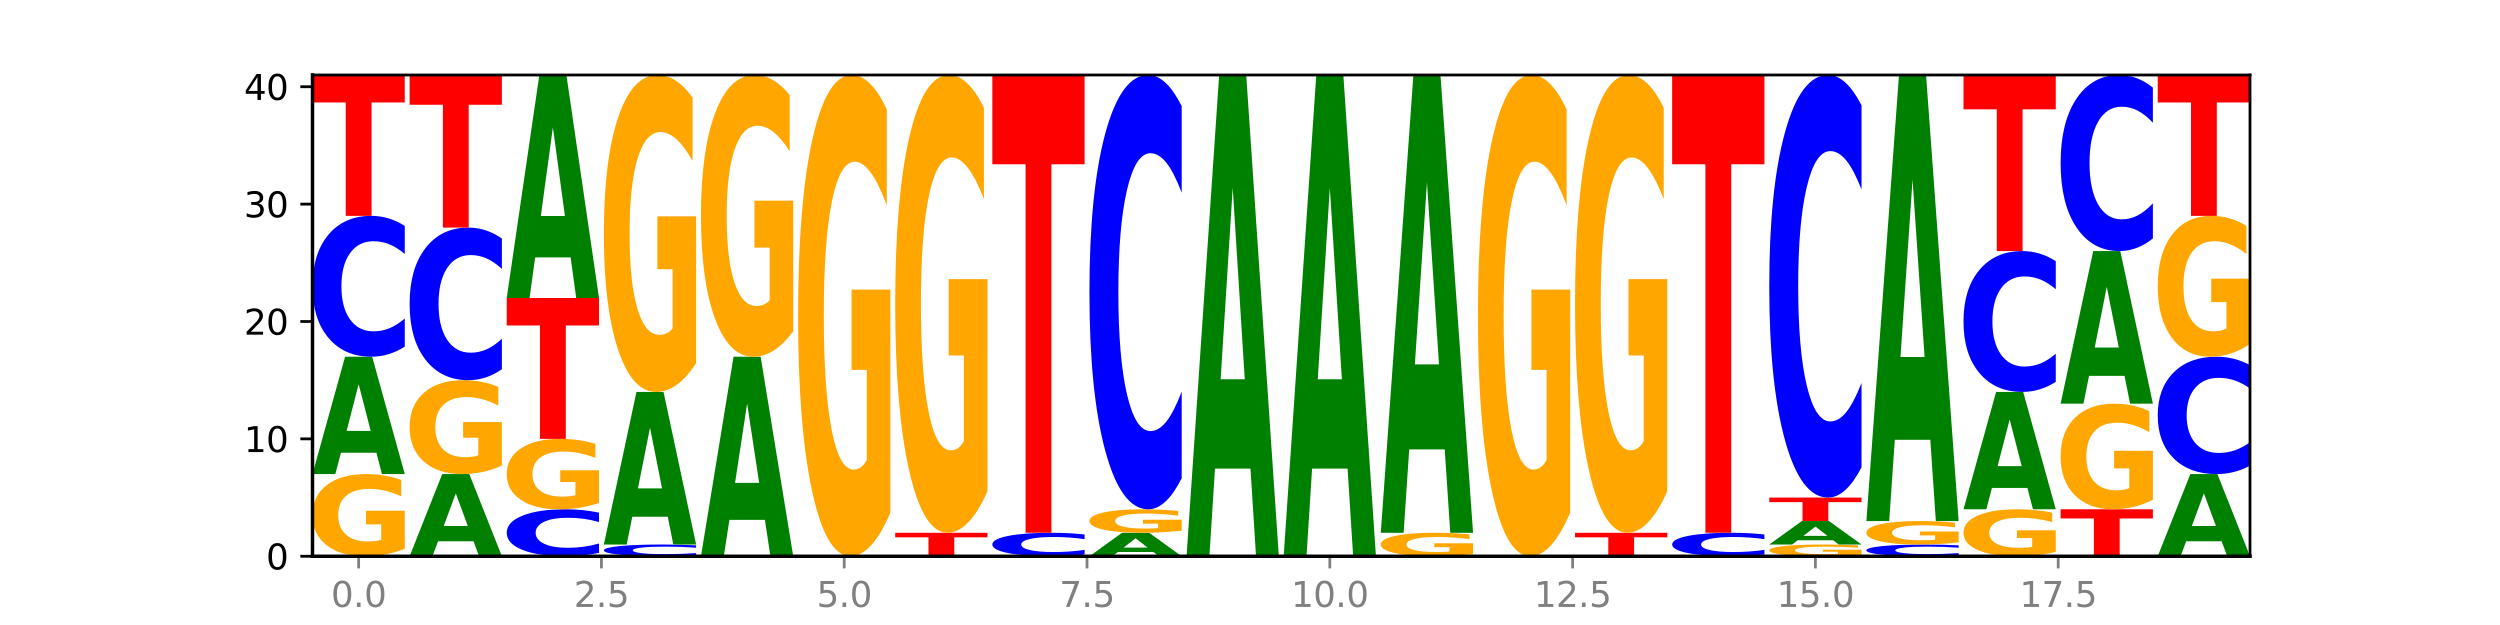 <?xml version="1.0" encoding="utf-8" standalone="no"?>
<!DOCTYPE svg PUBLIC "-//W3C//DTD SVG 1.1//EN"
  "http://www.w3.org/Graphics/SVG/1.1/DTD/svg11.dtd">
<svg xmlns:xlink="http://www.w3.org/1999/xlink" width="720pt" height="180pt" viewBox="0 0 720 180" xmlns="http://www.w3.org/2000/svg" version="1.1">
 <defs>
  <style type="text/css">*{stroke-linejoin: round; stroke-linecap: butt}</style>
 </defs>
 <g id="figure_1">
  <g id="patch_1">
   <path d="M 0 180 
L 720 180 
L 720 0 
L 0 0 
z
" style="fill: #ffffff"/>
  </g>
  <g id="axes_1">
   <g id="patch_2">
    <path d="M 90 160.2 
L 648 160.2 
L 648 21.6 
L 90 21.6 
z
" style="fill: #ffffff"/>
   </g>
   <g id="line2d_1">
    <path d="M 90 160.2 
L 648 160.2 
" clip-path="url(#pf4917b2d42)" style="fill: none; stroke: #000000; stroke-width: 0.5; stroke-linecap: square"/>
   </g>
   <g id="patch_3">
    <path d="M 116.571 158.059 
Q 113.892 159.13 111.009 159.667 
Q 108.127 160.2 105.054 160.2 
Q 98.111 160.2 94.055 157.013 
Q 90 153.826 90 148.376 
Q 90 142.862 94.127 139.699 
Q 98.26 136.537 105.447 136.537 
Q 108.216 136.537 110.753 136.967 
Q 113.296 137.392 115.547 138.233 
L 115.547 142.95 
Q 113.225 141.87 110.926 141.337 
Q 108.627 140.799 106.317 140.799 
Q 102.041 140.799 99.725 142.764 
Q 97.408 144.724 97.408 148.376 
Q 97.408 151.993 99.641 153.968 
Q 101.874 155.938 105.983 155.938 
Q 107.103 155.938 108.062 155.825 
Q 109.02 155.708 109.783 155.463 
L 109.783 151.035 
L 105.406 151.035 
L 105.406 147.09 
L 116.571 147.09 
L 116.571 158.059 
z
" clip-path="url(#pf4917b2d42)" style="fill: #ffa600"/>
   </g>
   <g id="patch_4">
    <path d="M 108.406 130.378 
L 98.187 130.378 
L 96.574 136.537 
L 90 136.537 
L 99.388 102.732 
L 107.184 102.732 
L 116.571 136.537 
L 110.003 136.537 
L 108.406 130.378 
z
M 99.817 124.104 
L 106.76 124.104 
L 103.294 110.658 
L 99.817 124.104 
z
" clip-path="url(#pf4917b2d42)" style="fill: #008000"/>
   </g>
   <g id="patch_5">
    <path d="M 116.571 99.824 
Q 114.349 101.265 111.945 101.994 
Q 109.542 102.732 106.924 102.732 
Q 99.118 102.732 94.559 97.268 
Q 90 91.805 90 82.461 
Q 90 73.085 94.559 67.629 
Q 99.118 62.166 106.924 62.166 
Q 109.542 62.166 111.945 62.903 
Q 114.349 63.632 116.571 65.074 
L 116.571 73.16 
Q 114.329 71.249 112.153 70.361 
Q 109.977 69.473 107.574 69.473 
Q 103.262 69.473 100.792 72.934 
Q 98.328 76.386 98.328 82.461 
Q 98.328 88.511 100.792 91.972 
Q 103.262 95.425 107.574 95.425 
Q 109.977 95.425 112.153 94.536 
Q 114.329 93.64 116.571 91.729 
L 116.571 99.824 
z
" clip-path="url(#pf4917b2d42)" style="fill: #0000ff"/>
   </g>
   <g id="patch_6">
    <path d="M 90 21.6 
L 116.571 21.6 
L 116.571 29.511 
L 107.012 29.511 
L 107.012 62.166 
L 99.578 62.166 
L 99.578 29.511 
L 90 29.511 
L 90 21.6 
z
" clip-path="url(#pf4917b2d42)" style="fill: #ff0000"/>
   </g>
   <g id="patch_7">
    <path d="M 136.376 155.889 
L 126.157 155.889 
L 124.544 160.2 
L 117.97 160.2 
L 127.358 136.537 
L 135.154 136.537 
L 144.541 160.2 
L 137.973 160.2 
L 136.376 155.889 
z
M 127.787 151.497 
L 134.73 151.497 
L 131.264 142.085 
L 127.787 151.497 
z
" clip-path="url(#pf4917b2d42)" style="fill: #008000"/>
   </g>
   <g id="patch_8">
    <path d="M 144.541 134.09 
Q 141.862 135.313 138.979 135.928 
Q 136.097 136.537 133.024 136.537 
Q 126.081 136.537 122.025 132.894 
Q 117.97 129.252 117.97 123.023 
Q 117.97 116.722 122.097 113.107 
Q 126.23 109.493 133.417 109.493 
Q 136.186 109.493 138.723 109.984 
Q 141.266 110.47 143.517 111.431 
L 143.517 116.822 
Q 141.195 115.587 138.896 114.979 
Q 136.597 114.364 134.287 114.364 
Q 130.011 114.364 127.695 116.61 
Q 125.378 118.85 125.378 123.023 
Q 125.378 127.157 127.611 129.414 
Q 129.844 131.665 133.953 131.665 
Q 135.073 131.665 136.032 131.537 
Q 136.99 131.403 137.753 131.123 
L 137.753 126.062 
L 133.376 126.062 
L 133.376 121.554 
L 144.541 121.554 
L 144.541 134.09 
z
" clip-path="url(#pf4917b2d42)" style="fill: #ffa600"/>
   </g>
   <g id="patch_9">
    <path d="M 144.541 106.343 
Q 142.319 107.904 139.915 108.694 
Q 137.512 109.493 134.894 109.493 
Q 127.088 109.493 122.529 103.574 
Q 117.97 97.655 117.97 87.533 
Q 117.97 77.375 122.529 71.465 
Q 127.088 65.546 134.894 65.546 
Q 137.512 65.546 139.915 66.345 
Q 142.319 67.135 144.541 68.696 
L 144.541 77.457 
Q 142.299 75.387 140.123 74.425 
Q 137.947 73.462 135.544 73.462 
Q 131.232 73.462 128.762 77.212 
Q 126.298 80.952 126.298 87.533 
Q 126.298 94.087 128.762 97.837 
Q 131.232 101.577 135.544 101.577 
Q 137.947 101.577 140.123 100.614 
Q 142.299 99.643 144.541 97.573 
L 144.541 106.343 
z
" clip-path="url(#pf4917b2d42)" style="fill: #0000ff"/>
   </g>
   <g id="patch_10">
    <path d="M 117.97 21.6 
L 144.541 21.6 
L 144.541 30.171 
L 134.982 30.171 
L 134.982 65.546 
L 127.548 65.546 
L 127.548 30.171 
L 117.97 30.171 
L 117.97 21.6 
z
" clip-path="url(#pf4917b2d42)" style="fill: #ff0000"/>
   </g>
   <g id="patch_11">
    <path d="M 172.511 159.231 
Q 170.289 159.711 167.885 159.954 
Q 165.482 160.2 162.864 160.2 
Q 155.058 160.2 150.499 158.379 
Q 145.94 156.558 145.94 153.443 
Q 145.94 150.318 150.499 148.499 
Q 155.058 146.678 162.864 146.678 
Q 165.482 146.678 167.885 146.924 
Q 170.289 147.167 172.511 147.647 
L 172.511 150.343 
Q 170.269 149.706 168.093 149.41 
Q 165.917 149.114 163.514 149.114 
Q 159.202 149.114 156.732 150.267 
Q 154.268 151.418 154.268 153.443 
Q 154.268 155.46 156.732 156.614 
Q 159.202 157.764 163.514 157.764 
Q 165.917 157.764 168.093 157.468 
Q 170.269 157.169 172.511 156.533 
L 172.511 159.231 
z
" clip-path="url(#pf4917b2d42)" style="fill: #0000ff"/>
   </g>
   <g id="patch_12">
    <path d="M 172.511 144.843 
Q 169.832 145.76 166.949 146.221 
Q 164.067 146.678 160.994 146.678 
Q 154.051 146.678 149.995 143.946 
Q 145.94 141.215 145.94 136.543 
Q 145.94 131.817 150.067 129.106 
Q 154.2 126.395 161.387 126.395 
Q 164.156 126.395 166.693 126.764 
Q 169.236 127.128 171.487 127.849 
L 171.487 131.892 
Q 169.165 130.966 166.866 130.51 
Q 164.567 130.049 162.257 130.049 
Q 157.981 130.049 155.664 131.733 
Q 153.348 133.413 153.348 136.543 
Q 153.348 139.643 155.581 141.336 
Q 157.814 143.025 161.923 143.025 
Q 163.043 143.025 164.002 142.928 
Q 164.96 142.828 165.723 142.618 
L 165.723 138.822 
L 161.346 138.822 
L 161.346 135.441 
L 172.511 135.441 
L 172.511 144.843 
z
" clip-path="url(#pf4917b2d42)" style="fill: #ffa600"/>
   </g>
   <g id="patch_13">
    <path d="M 145.94 85.829 
L 172.511 85.829 
L 172.511 93.741 
L 162.952 93.741 
L 162.952 126.395 
L 155.518 126.395 
L 155.518 93.741 
L 145.94 93.741 
L 145.94 85.829 
z
" clip-path="url(#pf4917b2d42)" style="fill: #ff0000"/>
   </g>
   <g id="patch_14">
    <path d="M 164.346 74.129 
L 154.127 74.129 
L 152.513 85.829 
L 145.94 85.829 
L 155.328 21.6 
L 163.124 21.6 
L 172.511 85.829 
L 165.943 85.829 
L 164.346 74.129 
z
M 155.757 62.208 
L 162.7 62.208 
L 159.234 36.659 
L 155.757 62.208 
z
" clip-path="url(#pf4917b2d42)" style="fill: #008000"/>
   </g>
   <g id="patch_15">
    <path d="M 200.481 159.958 
Q 198.259 160.078 195.855 160.139 
Q 193.452 160.2 190.834 160.2 
Q 183.028 160.2 178.469 159.745 
Q 173.91 159.289 173.91 158.511 
Q 173.91 157.729 178.469 157.275 
Q 183.028 156.82 190.834 156.82 
Q 193.452 156.82 195.855 156.881 
Q 198.259 156.942 200.481 157.062 
L 200.481 157.736 
Q 198.238 157.576 196.063 157.502 
Q 193.887 157.428 191.483 157.428 
Q 187.172 157.428 184.702 157.717 
Q 182.238 158.005 182.238 158.511 
Q 182.238 159.015 184.702 159.303 
Q 187.172 159.591 191.483 159.591 
Q 193.887 159.591 196.063 159.517 
Q 198.238 159.442 200.481 159.283 
L 200.481 159.958 
z
" clip-path="url(#pf4917b2d42)" style="fill: #0000ff"/>
   </g>
   <g id="patch_16">
    <path d="M 192.316 148.814 
L 182.097 148.814 
L 180.483 156.82 
L 173.91 156.82 
L 183.298 112.873 
L 191.093 112.873 
L 200.481 156.82 
L 193.913 156.82 
L 192.316 148.814 
z
M 183.727 140.658 
L 190.67 140.658 
L 187.204 123.177 
L 183.727 140.658 
z
" clip-path="url(#pf4917b2d42)" style="fill: #008000"/>
   </g>
   <g id="patch_17">
    <path d="M 200.481 104.615 
Q 197.801 108.744 194.919 110.818 
Q 192.037 112.873 188.964 112.873 
Q 182.021 112.873 177.965 100.58 
Q 173.91 88.287 173.91 67.265 
Q 173.91 45.997 178.037 33.799 
Q 182.169 21.6 189.357 21.6 
Q 192.126 21.6 194.663 23.259 
Q 197.206 24.899 199.457 28.142 
L 199.457 46.337 
Q 197.134 42.17 194.836 40.115 
Q 192.537 38.041 190.227 38.041 
Q 185.951 38.041 183.634 45.62 
Q 181.318 53.181 181.318 67.265 
Q 181.318 81.217 183.551 88.834 
Q 185.784 96.432 189.893 96.432 
Q 191.013 96.432 191.971 95.999 
Q 192.93 95.546 193.692 94.603 
L 193.692 77.522 
L 189.315 77.522 
L 189.315 62.306 
L 200.481 62.306 
L 200.481 104.615 
z
" clip-path="url(#pf4917b2d42)" style="fill: #ffa600"/>
   </g>
   <g id="patch_18">
    <path d="M 220.286 149.731 
L 210.067 149.731 
L 208.453 160.2 
L 201.88 160.2 
L 211.267 102.732 
L 219.063 102.732 
L 228.451 160.2 
L 221.883 160.2 
L 220.286 149.731 
z
M 211.697 139.065 
L 218.64 139.065 
L 215.174 116.206 
L 211.697 139.065 
z
" clip-path="url(#pf4917b2d42)" style="fill: #008000"/>
   </g>
   <g id="patch_19">
    <path d="M 228.451 95.391 
Q 225.771 99.061 222.889 100.905 
Q 220.007 102.732 216.934 102.732 
Q 209.99 102.732 205.935 91.805 
Q 201.88 80.878 201.88 62.191 
Q 201.88 43.287 206.007 32.443 
Q 210.139 21.6 217.327 21.6 
Q 220.096 21.6 222.633 23.075 
Q 225.176 24.533 227.427 27.415 
L 227.427 43.588 
Q 225.104 39.884 222.806 38.058 
Q 220.507 36.214 218.197 36.214 
Q 213.921 36.214 211.604 42.951 
Q 209.288 49.672 209.288 62.191 
Q 209.288 74.593 211.521 81.364 
Q 213.754 88.118 217.863 88.118 
Q 218.983 88.118 219.941 87.732 
Q 220.9 87.33 221.662 86.492 
L 221.662 71.308 
L 217.285 71.308 
L 217.285 57.783 
L 228.451 57.783 
L 228.451 95.391 
z
" clip-path="url(#pf4917b2d42)" style="fill: #ffa600"/>
   </g>
   <g id="patch_20">
    <path d="M 256.421 147.66 
Q 253.741 153.93 250.859 157.079 
Q 247.977 160.2 244.904 160.2 
Q 237.96 160.2 233.905 141.533 
Q 229.85 122.866 229.85 90.943 
Q 229.85 58.648 233.976 40.124 
Q 238.109 21.6 245.297 21.6 
Q 248.066 21.6 250.603 24.119 
Q 253.146 26.61 255.397 31.535 
L 255.397 59.163 
Q 253.074 52.836 250.776 49.715 
Q 248.477 46.566 246.166 46.566 
Q 241.891 46.566 239.574 58.075 
Q 237.258 69.556 237.258 90.943 
Q 237.258 112.129 239.491 123.696 
Q 241.724 135.234 245.833 135.234 
Q 246.953 135.234 247.911 134.576 
Q 248.87 133.889 249.632 132.457 
L 249.632 106.518 
L 245.255 106.518 
L 245.255 83.413 
L 256.421 83.413 
L 256.421 147.66 
z
" clip-path="url(#pf4917b2d42)" style="fill: #ffa600"/>
   </g>
   <g id="patch_21">
    <path d="M 257.82 153.439 
L 284.391 153.439 
L 284.391 154.758 
L 274.831 154.758 
L 274.831 160.2 
L 267.398 160.2 
L 267.398 154.758 
L 257.82 154.758 
L 257.82 153.439 
z
" clip-path="url(#pf4917b2d42)" style="fill: #ff0000"/>
   </g>
   <g id="patch_22">
    <path d="M 284.391 141.511 
Q 281.711 147.475 278.829 150.471 
Q 275.947 153.439 272.874 153.439 
Q 265.93 153.439 261.875 135.683 
Q 257.82 117.926 257.82 87.56 
Q 257.82 56.841 261.946 39.22 
Q 266.079 21.6 273.267 21.6 
Q 276.036 21.6 278.573 23.997 
Q 281.116 26.366 283.367 31.05 
L 283.367 57.331 
Q 281.044 51.312 278.746 48.344 
Q 276.447 45.348 274.136 45.348 
Q 269.861 45.348 267.544 56.296 
Q 265.228 67.217 265.228 87.56 
Q 265.228 107.713 267.461 118.716 
Q 269.694 129.691 273.803 129.691 
Q 274.922 129.691 275.881 129.065 
Q 276.84 128.411 277.602 127.049 
L 277.602 102.376 
L 273.225 102.376 
L 273.225 80.398 
L 284.391 80.398 
L 284.391 141.511 
z
" clip-path="url(#pf4917b2d42)" style="fill: #ffa600"/>
   </g>
   <g id="patch_23">
    <path d="M 312.361 159.715 
Q 310.138 159.956 307.735 160.077 
Q 305.331 160.2 302.714 160.2 
Q 294.908 160.2 290.349 159.289 
Q 285.789 158.379 285.789 156.822 
Q 285.789 155.259 290.349 154.35 
Q 294.908 153.439 302.714 153.439 
Q 305.331 153.439 307.735 153.562 
Q 310.138 153.683 312.361 153.924 
L 312.361 155.271 
Q 310.118 154.953 307.942 154.805 
Q 305.767 154.657 303.363 154.657 
Q 299.052 154.657 296.581 155.234 
Q 294.118 155.809 294.118 156.822 
Q 294.118 157.83 296.581 158.407 
Q 299.052 158.982 303.363 158.982 
Q 305.767 158.982 307.942 158.834 
Q 310.118 158.685 312.361 158.366 
L 312.361 159.715 
z
" clip-path="url(#pf4917b2d42)" style="fill: #0000ff"/>
   </g>
   <g id="patch_24">
    <path d="M 285.789 21.6 
L 312.361 21.6 
L 312.361 47.312 
L 302.801 47.312 
L 302.801 153.439 
L 295.368 153.439 
L 295.368 47.312 
L 285.789 47.312 
L 285.789 21.6 
z
" clip-path="url(#pf4917b2d42)" style="fill: #ff0000"/>
   </g>
   <g id="patch_25">
    <path d="M 332.165 158.968 
L 321.947 158.968 
L 320.333 160.2 
L 313.759 160.2 
L 323.147 153.439 
L 330.943 153.439 
L 340.331 160.2 
L 333.763 160.2 
L 332.165 158.968 
z
M 323.576 157.714 
L 330.519 157.714 
L 327.053 155.024 
L 323.576 157.714 
z
" clip-path="url(#pf4917b2d42)" style="fill: #008000"/>
   </g>
   <g id="patch_26">
    <path d="M 340.331 152.827 
Q 337.651 153.133 334.769 153.287 
Q 331.887 153.439 328.814 153.439 
Q 321.87 153.439 317.815 152.528 
Q 313.759 151.618 313.759 150.061 
Q 313.759 148.485 317.886 147.582 
Q 322.019 146.678 329.207 146.678 
Q 331.976 146.678 334.513 146.801 
Q 337.056 146.922 339.307 147.163 
L 339.307 148.51 
Q 336.984 148.202 334.685 148.05 
Q 332.387 147.896 330.076 147.896 
Q 325.801 147.896 323.484 148.457 
Q 321.167 149.017 321.167 150.061 
Q 321.167 151.094 323.401 151.658 
Q 325.634 152.221 329.743 152.221 
Q 330.862 152.221 331.821 152.189 
Q 332.78 152.156 333.542 152.086 
L 333.542 150.82 
L 329.165 150.82 
L 329.165 149.693 
L 340.331 149.693 
L 340.331 152.827 
z
" clip-path="url(#pf4917b2d42)" style="fill: #ffa600"/>
   </g>
   <g id="patch_27">
    <path d="M 340.331 137.713 
Q 338.108 142.157 335.705 144.404 
Q 333.301 146.678 330.684 146.678 
Q 322.878 146.678 318.319 129.832 
Q 313.759 112.986 313.759 84.178 
Q 313.759 55.266 318.319 38.446 
Q 322.878 21.6 330.684 21.6 
Q 333.301 21.6 335.705 23.874 
Q 338.108 26.122 340.331 30.566 
L 340.331 55.498 
Q 338.088 49.608 335.912 46.869 
Q 333.737 44.13 331.333 44.13 
Q 327.022 44.13 324.551 54.801 
Q 322.088 65.446 322.088 84.178 
Q 322.088 102.832 324.551 113.503 
Q 327.022 124.148 331.333 124.148 
Q 333.737 124.148 335.912 121.409 
Q 338.088 118.645 340.331 112.754 
L 340.331 137.713 
z
" clip-path="url(#pf4917b2d42)" style="fill: #0000ff"/>
   </g>
   <g id="patch_28">
    <path d="M 360.135 134.951 
L 349.916 134.951 
L 348.303 160.2 
L 341.729 160.2 
L 351.117 21.6 
L 358.913 21.6 
L 368.301 160.2 
L 361.733 160.2 
L 360.135 134.951 
z
M 351.546 109.228 
L 358.489 109.228 
L 355.023 54.096 
L 351.546 109.228 
z
" clip-path="url(#pf4917b2d42)" style="fill: #008000"/>
   </g>
   <g id="patch_29">
    <path d="M 388.105 134.951 
L 377.886 134.951 
L 376.273 160.2 
L 369.699 160.2 
L 379.087 21.6 
L 386.883 21.6 
L 396.271 160.2 
L 389.703 160.2 
L 388.105 134.951 
z
M 379.516 109.228 
L 386.459 109.228 
L 382.993 54.096 
L 379.516 109.228 
z
" clip-path="url(#pf4917b2d42)" style="fill: #008000"/>
   </g>
   <g id="patch_30">
    <path d="M 424.241 159.588 
Q 421.561 159.894 418.679 160.048 
Q 415.796 160.2 412.724 160.2 
Q 405.78 160.2 401.725 159.289 
Q 397.669 158.379 397.669 156.822 
Q 397.669 155.246 401.796 154.343 
Q 405.929 153.439 413.117 153.439 
Q 415.886 153.439 418.423 153.562 
Q 420.965 153.683 423.216 153.924 
L 423.216 155.271 
Q 420.894 154.963 418.595 154.81 
Q 416.297 154.657 413.986 154.657 
Q 409.71 154.657 407.394 155.218 
Q 405.077 155.778 405.077 156.822 
Q 405.077 157.855 407.31 158.419 
Q 409.544 158.982 413.653 158.982 
Q 414.772 158.982 415.731 158.95 
Q 416.69 158.917 417.452 158.847 
L 417.452 157.581 
L 413.075 157.581 
L 413.075 156.454 
L 424.241 156.454 
L 424.241 159.588 
z
" clip-path="url(#pf4917b2d42)" style="fill: #ffa600"/>
   </g>
   <g id="patch_31">
    <path d="M 416.075 129.422 
L 405.856 129.422 
L 404.243 153.439 
L 397.669 153.439 
L 407.057 21.6 
L 414.853 21.6 
L 424.241 153.439 
L 417.672 153.439 
L 416.075 129.422 
z
M 407.486 104.953 
L 414.429 104.953 
L 410.963 52.511 
L 407.486 104.953 
z
" clip-path="url(#pf4917b2d42)" style="fill: #008000"/>
   </g>
   <g id="patch_32">
    <path d="M 452.211 147.66 
Q 449.531 153.93 446.649 157.079 
Q 443.766 160.2 440.693 160.2 
Q 433.75 160.2 429.694 141.533 
Q 425.639 122.866 425.639 90.943 
Q 425.639 58.648 429.766 40.124 
Q 433.899 21.6 441.086 21.6 
Q 443.856 21.6 446.392 24.119 
Q 448.935 26.61 451.186 31.535 
L 451.186 59.163 
Q 448.864 52.836 446.565 49.715 
Q 444.266 46.566 441.956 46.566 
Q 437.68 46.566 435.364 58.075 
Q 433.047 69.556 433.047 90.943 
Q 433.047 112.129 435.28 123.696 
Q 437.513 135.234 441.622 135.234 
Q 442.742 135.234 443.701 134.576 
Q 444.66 133.889 445.422 132.457 
L 445.422 106.518 
L 441.045 106.518 
L 441.045 83.413 
L 452.211 83.413 
L 452.211 147.66 
z
" clip-path="url(#pf4917b2d42)" style="fill: #ffa600"/>
   </g>
   <g id="patch_33">
    <path d="M 453.609 153.439 
L 480.18 153.439 
L 480.18 154.758 
L 470.621 154.758 
L 470.621 160.2 
L 463.187 160.2 
L 463.187 154.758 
L 453.609 154.758 
L 453.609 153.439 
z
" clip-path="url(#pf4917b2d42)" style="fill: #ff0000"/>
   </g>
   <g id="patch_34">
    <path d="M 480.18 141.511 
Q 477.501 147.475 474.618 150.471 
Q 471.736 153.439 468.663 153.439 
Q 461.72 153.439 457.664 135.683 
Q 453.609 117.926 453.609 87.56 
Q 453.609 56.841 457.736 39.22 
Q 461.869 21.6 469.056 21.6 
Q 471.826 21.6 474.362 23.997 
Q 476.905 26.366 479.156 31.05 
L 479.156 57.331 
Q 476.834 51.312 474.535 48.344 
Q 472.236 45.348 469.926 45.348 
Q 465.65 45.348 463.334 56.296 
Q 461.017 67.217 461.017 87.56 
Q 461.017 107.713 463.25 118.716 
Q 465.483 129.691 469.592 129.691 
Q 470.712 129.691 471.671 129.065 
Q 472.629 128.411 473.392 127.049 
L 473.392 102.376 
L 469.015 102.376 
L 469.015 80.398 
L 480.18 80.398 
L 480.18 141.511 
z
" clip-path="url(#pf4917b2d42)" style="fill: #ffa600"/>
   </g>
   <g id="patch_35">
    <path d="M 508.15 159.715 
Q 505.928 159.956 503.524 160.077 
Q 501.121 160.2 498.503 160.2 
Q 490.697 160.2 486.138 159.289 
Q 481.579 158.379 481.579 156.822 
Q 481.579 155.259 486.138 154.35 
Q 490.697 153.439 498.503 153.439 
Q 501.121 153.439 503.524 153.562 
Q 505.928 153.683 508.15 153.924 
L 508.15 155.271 
Q 505.908 154.953 503.732 154.805 
Q 501.556 154.657 499.153 154.657 
Q 494.841 154.657 492.371 155.234 
Q 489.907 155.809 489.907 156.822 
Q 489.907 157.83 492.371 158.407 
Q 494.841 158.982 499.153 158.982 
Q 501.556 158.982 503.732 158.834 
Q 505.908 158.685 508.15 158.366 
L 508.15 159.715 
z
" clip-path="url(#pf4917b2d42)" style="fill: #0000ff"/>
   </g>
   <g id="patch_36">
    <path d="M 481.579 21.6 
L 508.15 21.6 
L 508.15 47.312 
L 498.591 47.312 
L 498.591 153.439 
L 491.157 153.439 
L 491.157 47.312 
L 481.579 47.312 
L 481.579 21.6 
z
" clip-path="url(#pf4917b2d42)" style="fill: #ff0000"/>
   </g>
   <g id="patch_37">
    <path d="M 536.12 159.894 
Q 533.441 160.047 530.558 160.124 
Q 527.676 160.2 524.603 160.2 
Q 517.66 160.2 513.604 159.745 
Q 509.549 159.289 509.549 158.511 
Q 509.549 157.723 513.676 157.271 
Q 517.809 156.82 524.996 156.82 
Q 527.765 156.82 530.302 156.881 
Q 532.845 156.942 535.096 157.062 
L 535.096 157.736 
Q 532.774 157.581 530.475 157.505 
Q 528.176 157.428 525.866 157.428 
Q 521.59 157.428 519.273 157.709 
Q 516.957 157.989 516.957 158.511 
Q 516.957 159.028 519.19 159.31 
Q 521.423 159.591 525.532 159.591 
Q 526.652 159.591 527.611 159.575 
Q 528.569 159.558 529.332 159.523 
L 529.332 158.891 
L 524.955 158.891 
L 524.955 158.327 
L 536.12 158.327 
L 536.12 159.894 
z
" clip-path="url(#pf4917b2d42)" style="fill: #ffa600"/>
   </g>
   <g id="patch_38">
    <path d="M 527.955 155.588 
L 517.736 155.588 
L 516.122 156.82 
L 509.549 156.82 
L 518.937 150.059 
L 526.733 150.059 
L 536.12 156.82 
L 529.552 156.82 
L 527.955 155.588 
z
M 519.366 154.333 
L 526.309 154.333 
L 522.843 151.644 
L 519.366 154.333 
z
" clip-path="url(#pf4917b2d42)" style="fill: #008000"/>
   </g>
   <g id="patch_39">
    <path d="M 509.549 143.298 
L 536.12 143.298 
L 536.12 144.616 
L 526.561 144.616 
L 526.561 150.059 
L 519.127 150.059 
L 519.127 144.616 
L 509.549 144.616 
L 509.549 143.298 
z
" clip-path="url(#pf4917b2d42)" style="fill: #ff0000"/>
   </g>
   <g id="patch_40">
    <path d="M 536.12 134.574 
Q 533.898 138.898 531.494 141.085 
Q 529.091 143.298 526.473 143.298 
Q 518.667 143.298 514.108 126.907 
Q 509.549 110.516 509.549 82.486 
Q 509.549 54.356 514.108 37.991 
Q 518.667 21.6 526.473 21.6 
Q 529.091 21.6 531.494 23.812 
Q 533.898 25.999 536.12 30.323 
L 536.12 54.582 
Q 533.878 48.851 531.702 46.186 
Q 529.526 43.521 527.123 43.521 
Q 522.811 43.521 520.341 53.904 
Q 517.877 64.261 517.877 82.486 
Q 517.877 100.637 520.341 111.019 
Q 522.811 121.376 527.123 121.376 
Q 529.526 121.376 531.702 118.712 
Q 533.878 116.022 536.12 110.29 
L 536.12 134.574 
z
" clip-path="url(#pf4917b2d42)" style="fill: #0000ff"/>
   </g>
   <g id="patch_41">
    <path d="M 564.09 159.958 
Q 561.868 160.078 559.464 160.139 
Q 557.061 160.2 554.443 160.2 
Q 546.637 160.2 542.078 159.745 
Q 537.519 159.289 537.519 158.511 
Q 537.519 157.729 542.078 157.275 
Q 546.637 156.82 554.443 156.82 
Q 557.061 156.82 559.464 156.881 
Q 561.868 156.942 564.09 157.062 
L 564.09 157.736 
Q 561.847 157.576 559.672 157.502 
Q 557.496 157.428 555.092 157.428 
Q 550.781 157.428 548.311 157.717 
Q 545.847 158.005 545.847 158.511 
Q 545.847 159.015 548.311 159.303 
Q 550.781 159.591 555.092 159.591 
Q 557.496 159.591 559.672 159.517 
Q 561.847 159.442 564.09 159.283 
L 564.09 159.958 
z
" clip-path="url(#pf4917b2d42)" style="fill: #0000ff"/>
   </g>
   <g id="patch_42">
    <path d="M 564.09 156.208 
Q 561.41 156.514 558.528 156.667 
Q 555.646 156.82 552.573 156.82 
Q 545.63 156.82 541.574 155.909 
Q 537.519 154.998 537.519 153.441 
Q 537.519 151.866 541.646 150.962 
Q 545.778 150.059 552.966 150.059 
Q 555.735 150.059 558.272 150.181 
Q 560.815 150.303 563.066 150.543 
L 563.066 151.891 
Q 560.743 151.582 558.445 151.43 
Q 556.146 151.276 553.836 151.276 
Q 549.56 151.276 547.243 151.838 
Q 544.927 152.398 544.927 153.441 
Q 544.927 154.475 547.16 155.039 
Q 549.393 155.602 553.502 155.602 
Q 554.622 155.602 555.58 155.57 
Q 556.539 155.536 557.301 155.466 
L 557.301 154.201 
L 552.925 154.201 
L 552.925 153.074 
L 564.09 153.074 
L 564.09 156.208 
z
" clip-path="url(#pf4917b2d42)" style="fill: #ffa600"/>
   </g>
   <g id="patch_43">
    <path d="M 555.925 126.657 
L 545.706 126.657 
L 544.092 150.059 
L 537.519 150.059 
L 546.907 21.6 
L 554.702 21.6 
L 564.09 150.059 
L 557.522 150.059 
L 555.925 126.657 
z
M 547.336 102.816 
L 554.279 102.816 
L 550.813 51.719 
L 547.336 102.816 
z
" clip-path="url(#pf4917b2d42)" style="fill: #008000"/>
   </g>
   <g id="patch_44">
    <path d="M 592.06 158.977 
Q 589.38 159.588 586.498 159.896 
Q 583.616 160.2 580.543 160.2 
Q 573.599 160.2 569.544 158.379 
Q 565.489 156.558 565.489 153.443 
Q 565.489 150.292 569.616 148.485 
Q 573.748 146.678 580.936 146.678 
Q 583.705 146.678 586.242 146.924 
Q 588.785 147.167 591.036 147.647 
L 591.036 150.343 
Q 588.713 149.725 586.415 149.421 
Q 584.116 149.114 581.806 149.114 
Q 577.53 149.114 575.213 150.237 
Q 572.897 151.357 572.897 153.443 
Q 572.897 155.51 575.13 156.639 
Q 577.363 157.764 581.472 157.764 
Q 582.592 157.764 583.55 157.7 
Q 584.509 157.633 585.271 157.493 
L 585.271 154.963 
L 580.894 154.963 
L 580.894 152.709 
L 592.06 152.709 
L 592.06 158.977 
z
" clip-path="url(#pf4917b2d42)" style="fill: #ffa600"/>
   </g>
   <g id="patch_45">
    <path d="M 583.895 140.52 
L 573.676 140.52 
L 572.062 146.678 
L 565.489 146.678 
L 574.876 112.873 
L 582.672 112.873 
L 592.06 146.678 
L 585.492 146.678 
L 583.895 140.52 
z
M 575.306 134.246 
L 582.249 134.246 
L 578.783 120.799 
L 575.306 134.246 
z
" clip-path="url(#pf4917b2d42)" style="fill: #008000"/>
   </g>
   <g id="patch_46">
    <path d="M 592.06 109.965 
Q 589.837 111.407 587.434 112.136 
Q 585.031 112.873 582.413 112.873 
Q 574.607 112.873 570.048 107.41 
Q 565.489 101.946 565.489 92.603 
Q 565.489 83.226 570.048 77.771 
Q 574.607 72.307 582.413 72.307 
Q 585.031 72.307 587.434 73.045 
Q 589.837 73.774 592.06 75.215 
L 592.06 83.301 
Q 589.817 81.391 587.642 80.503 
Q 585.466 79.614 583.062 79.614 
Q 578.751 79.614 576.281 83.075 
Q 573.817 86.528 573.817 92.603 
Q 573.817 98.653 576.281 102.114 
Q 578.751 105.566 583.062 105.566 
Q 585.466 105.566 587.642 104.678 
Q 589.817 103.781 592.06 101.871 
L 592.06 109.965 
z
" clip-path="url(#pf4917b2d42)" style="fill: #0000ff"/>
   </g>
   <g id="patch_47">
    <path d="M 565.489 21.6 
L 592.06 21.6 
L 592.06 31.489 
L 582.501 31.489 
L 582.501 72.307 
L 575.067 72.307 
L 575.067 31.489 
L 565.489 31.489 
L 565.489 21.6 
z
" clip-path="url(#pf4917b2d42)" style="fill: #ff0000"/>
   </g>
   <g id="patch_48">
    <path d="M 593.459 146.678 
L 620.03 146.678 
L 620.03 149.315 
L 610.471 149.315 
L 610.471 160.2 
L 603.037 160.2 
L 603.037 149.315 
L 593.459 149.315 
L 593.459 146.678 
z
" clip-path="url(#pf4917b2d42)" style="fill: #ff0000"/>
   </g>
   <g id="patch_49">
    <path d="M 620.03 143.925 
Q 617.35 145.302 614.468 145.993 
Q 611.586 146.678 608.513 146.678 
Q 601.569 146.678 597.514 142.58 
Q 593.459 138.483 593.459 131.475 
Q 593.459 124.386 597.585 120.32 
Q 601.718 116.254 608.906 116.254 
Q 611.675 116.254 614.212 116.807 
Q 616.755 117.353 619.006 118.434 
L 619.006 124.499 
Q 616.683 123.11 614.385 122.425 
Q 612.086 121.734 609.775 121.734 
Q 605.5 121.734 603.183 124.26 
Q 600.867 126.781 600.867 131.475 
Q 600.867 136.126 603.1 138.665 
Q 605.333 141.198 609.442 141.198 
Q 610.562 141.198 611.52 141.053 
Q 612.479 140.902 613.241 140.588 
L 613.241 134.894 
L 608.864 134.894 
L 608.864 129.822 
L 620.03 129.822 
L 620.03 143.925 
z
" clip-path="url(#pf4917b2d42)" style="fill: #ffa600"/>
   </g>
   <g id="patch_50">
    <path d="M 611.865 108.248 
L 601.646 108.248 
L 600.032 116.254 
L 593.459 116.254 
L 602.846 72.307 
L 610.642 72.307 
L 620.03 116.254 
L 613.462 116.254 
L 611.865 108.248 
z
M 603.276 100.092 
L 610.219 100.092 
L 606.753 82.611 
L 603.276 100.092 
z
" clip-path="url(#pf4917b2d42)" style="fill: #008000"/>
   </g>
   <g id="patch_51">
    <path d="M 620.03 68.673 
Q 617.807 70.474 615.404 71.386 
Q 613.001 72.307 610.383 72.307 
Q 602.577 72.307 598.018 65.478 
Q 593.459 58.648 593.459 46.969 
Q 593.459 35.248 598.018 28.429 
Q 602.577 21.6 610.383 21.6 
Q 613.001 21.6 615.404 22.522 
Q 617.807 23.433 620.03 25.235 
L 620.03 35.343 
Q 617.787 32.954 615.612 31.844 
Q 613.436 30.734 611.032 30.734 
Q 606.721 30.734 604.251 35.06 
Q 601.787 39.375 601.787 46.969 
Q 601.787 54.532 604.251 58.858 
Q 606.721 63.174 611.032 63.174 
Q 613.436 63.174 615.612 62.063 
Q 617.787 60.942 620.03 58.554 
L 620.03 68.673 
z
" clip-path="url(#pf4917b2d42)" style="fill: #0000ff"/>
   </g>
   <g id="patch_52">
    <path d="M 639.835 155.889 
L 629.616 155.889 
L 628.002 160.2 
L 621.429 160.2 
L 630.816 136.537 
L 638.612 136.537 
L 648 160.2 
L 641.432 160.2 
L 639.835 155.889 
z
M 631.245 151.497 
L 638.189 151.497 
L 634.722 142.085 
L 631.245 151.497 
z
" clip-path="url(#pf4917b2d42)" style="fill: #008000"/>
   </g>
   <g id="patch_53">
    <path d="M 648 134.113 
Q 645.777 135.315 643.374 135.922 
Q 640.971 136.537 638.353 136.537 
Q 630.547 136.537 625.988 131.984 
Q 621.429 127.431 621.429 119.645 
Q 621.429 111.831 625.988 107.285 
Q 630.547 102.732 638.353 102.732 
Q 640.971 102.732 643.374 103.346 
Q 645.777 103.954 648 105.155 
L 648 111.893 
Q 645.757 110.301 643.581 109.561 
Q 641.406 108.821 639.002 108.821 
Q 634.691 108.821 632.22 111.705 
Q 629.757 114.582 629.757 119.645 
Q 629.757 124.686 632.22 127.57 
Q 634.691 130.447 639.002 130.447 
Q 641.406 130.447 643.581 129.707 
Q 645.757 128.96 648 127.368 
L 648 134.113 
z
" clip-path="url(#pf4917b2d42)" style="fill: #0000ff"/>
   </g>
   <g id="patch_54">
    <path d="M 648 99.061 
Q 645.32 100.897 642.438 101.818 
Q 639.556 102.732 636.483 102.732 
Q 629.539 102.732 625.484 97.268 
Q 621.429 91.805 621.429 82.461 
Q 621.429 73.009 625.555 67.587 
Q 629.688 62.166 636.876 62.166 
Q 639.645 62.166 642.182 62.903 
Q 644.725 63.632 646.976 65.074 
L 646.976 73.16 
Q 644.653 71.308 642.355 70.395 
Q 640.056 69.473 637.745 69.473 
Q 633.47 69.473 631.153 72.842 
Q 628.837 76.202 628.837 82.461 
Q 628.837 88.662 631.07 92.048 
Q 633.303 95.425 637.412 95.425 
Q 638.531 95.425 639.49 95.232 
Q 640.449 95.031 641.211 94.612 
L 641.211 87.02 
L 636.834 87.02 
L 636.834 80.258 
L 648 80.258 
L 648 99.061 
z
" clip-path="url(#pf4917b2d42)" style="fill: #ffa600"/>
   </g>
   <g id="patch_55">
    <path d="M 621.429 21.6 
L 648 21.6 
L 648 29.511 
L 638.44 29.511 
L 638.44 62.166 
L 631.007 62.166 
L 631.007 29.511 
L 621.429 29.511 
L 621.429 21.6 
z
" clip-path="url(#pf4917b2d42)" style="fill: #ff0000"/>
   </g>
   <g id="matplotlib.axis_1">
    <g id="xtick_1">
     <g id="line2d_2">
      <defs>
       <path id="m76ccfe1f55" d="M 0 0 
L 0 3.5 
" style="stroke: #808080; stroke-width: 0.8"/>
      </defs>
      <g>
       <use xlink:href="#m76ccfe1f55" x="103.286" y="160.2" style="fill: #808080; stroke: #808080; stroke-width: 0.8"/>
      </g>
     </g>
     <g id="text_1">
      <!-- 0.0 -->
      <g style="fill: #808080" transform="translate(95.334 174.798) scale(0.1 -0.1)">
       <defs>
        <path id="DejaVuSans-30" d="M 2034 4250 
Q 1547 4250 1301 3770 
Q 1056 3291 1056 2328 
Q 1056 1369 1301 889 
Q 1547 409 2034 409 
Q 2525 409 2770 889 
Q 3016 1369 3016 2328 
Q 3016 3291 2770 3770 
Q 2525 4250 2034 4250 
z
M 2034 4750 
Q 2819 4750 3233 4129 
Q 3647 3509 3647 2328 
Q 3647 1150 3233 529 
Q 2819 -91 2034 -91 
Q 1250 -91 836 529 
Q 422 1150 422 2328 
Q 422 3509 836 4129 
Q 1250 4750 2034 4750 
z
" transform="scale(0.016)"/>
        <path id="DejaVuSans-2e" d="M 684 794 
L 1344 794 
L 1344 0 
L 684 0 
L 684 794 
z
" transform="scale(0.016)"/>
       </defs>
       <use xlink:href="#DejaVuSans-30"/>
       <use xlink:href="#DejaVuSans-2e" x="63.623"/>
       <use xlink:href="#DejaVuSans-30" x="95.41"/>
      </g>
     </g>
    </g>
    <g id="xtick_2">
     <g id="line2d_3">
      <g>
       <use xlink:href="#m76ccfe1f55" x="173.211" y="160.2" style="fill: #808080; stroke: #808080; stroke-width: 0.8"/>
      </g>
     </g>
     <g id="text_2">
      <!-- 2.5 -->
      <g style="fill: #808080" transform="translate(165.259 174.798) scale(0.1 -0.1)">
       <defs>
        <path id="DejaVuSans-32" d="M 1228 531 
L 3431 531 
L 3431 0 
L 469 0 
L 469 531 
Q 828 903 1448 1529 
Q 2069 2156 2228 2338 
Q 2531 2678 2651 2914 
Q 2772 3150 2772 3378 
Q 2772 3750 2511 3984 
Q 2250 4219 1831 4219 
Q 1534 4219 1204 4116 
Q 875 4013 500 3803 
L 500 4441 
Q 881 4594 1212 4672 
Q 1544 4750 1819 4750 
Q 2544 4750 2975 4387 
Q 3406 4025 3406 3419 
Q 3406 3131 3298 2873 
Q 3191 2616 2906 2266 
Q 2828 2175 2409 1742 
Q 1991 1309 1228 531 
z
" transform="scale(0.016)"/>
        <path id="DejaVuSans-35" d="M 691 4666 
L 3169 4666 
L 3169 4134 
L 1269 4134 
L 1269 2991 
Q 1406 3038 1543 3061 
Q 1681 3084 1819 3084 
Q 2600 3084 3056 2656 
Q 3513 2228 3513 1497 
Q 3513 744 3044 326 
Q 2575 -91 1722 -91 
Q 1428 -91 1123 -41 
Q 819 9 494 109 
L 494 744 
Q 775 591 1075 516 
Q 1375 441 1709 441 
Q 2250 441 2565 725 
Q 2881 1009 2881 1497 
Q 2881 1984 2565 2268 
Q 2250 2553 1709 2553 
Q 1456 2553 1204 2497 
Q 953 2441 691 2322 
L 691 4666 
z
" transform="scale(0.016)"/>
       </defs>
       <use xlink:href="#DejaVuSans-32"/>
       <use xlink:href="#DejaVuSans-2e" x="63.623"/>
       <use xlink:href="#DejaVuSans-35" x="95.41"/>
      </g>
     </g>
    </g>
    <g id="xtick_3">
     <g id="line2d_4">
      <g>
       <use xlink:href="#m76ccfe1f55" x="243.135" y="160.2" style="fill: #808080; stroke: #808080; stroke-width: 0.8"/>
      </g>
     </g>
     <g id="text_3">
      <!-- 5.0 -->
      <g style="fill: #808080" transform="translate(235.184 174.798) scale(0.1 -0.1)">
       <use xlink:href="#DejaVuSans-35"/>
       <use xlink:href="#DejaVuSans-2e" x="63.623"/>
       <use xlink:href="#DejaVuSans-30" x="95.41"/>
      </g>
     </g>
    </g>
    <g id="xtick_4">
     <g id="line2d_5">
      <g>
       <use xlink:href="#m76ccfe1f55" x="313.06" y="160.2" style="fill: #808080; stroke: #808080; stroke-width: 0.8"/>
      </g>
     </g>
     <g id="text_4">
      <!-- 7.5 -->
      <g style="fill: #808080" transform="translate(305.109 174.798) scale(0.1 -0.1)">
       <defs>
        <path id="DejaVuSans-37" d="M 525 4666 
L 3525 4666 
L 3525 4397 
L 1831 0 
L 1172 0 
L 2766 4134 
L 525 4134 
L 525 4666 
z
" transform="scale(0.016)"/>
       </defs>
       <use xlink:href="#DejaVuSans-37"/>
       <use xlink:href="#DejaVuSans-2e" x="63.623"/>
       <use xlink:href="#DejaVuSans-35" x="95.41"/>
      </g>
     </g>
    </g>
    <g id="xtick_5">
     <g id="line2d_6">
      <g>
       <use xlink:href="#m76ccfe1f55" x="382.985" y="160.2" style="fill: #808080; stroke: #808080; stroke-width: 0.8"/>
      </g>
     </g>
     <g id="text_5">
      <!-- 10.0 -->
      <g style="fill: #808080" transform="translate(371.852 174.798) scale(0.1 -0.1)">
       <defs>
        <path id="DejaVuSans-31" d="M 794 531 
L 1825 531 
L 1825 4091 
L 703 3866 
L 703 4441 
L 1819 4666 
L 2450 4666 
L 2450 531 
L 3481 531 
L 3481 0 
L 794 0 
L 794 531 
z
" transform="scale(0.016)"/>
       </defs>
       <use xlink:href="#DejaVuSans-31"/>
       <use xlink:href="#DejaVuSans-30" x="63.623"/>
       <use xlink:href="#DejaVuSans-2e" x="127.246"/>
       <use xlink:href="#DejaVuSans-30" x="159.033"/>
      </g>
     </g>
    </g>
    <g id="xtick_6">
     <g id="line2d_7">
      <g>
       <use xlink:href="#m76ccfe1f55" x="452.91" y="160.2" style="fill: #808080; stroke: #808080; stroke-width: 0.8"/>
      </g>
     </g>
     <g id="text_6">
      <!-- 12.5 -->
      <g style="fill: #808080" transform="translate(441.777 174.798) scale(0.1 -0.1)">
       <use xlink:href="#DejaVuSans-31"/>
       <use xlink:href="#DejaVuSans-32" x="63.623"/>
       <use xlink:href="#DejaVuSans-2e" x="127.246"/>
       <use xlink:href="#DejaVuSans-35" x="159.033"/>
      </g>
     </g>
    </g>
    <g id="xtick_7">
     <g id="line2d_8">
      <g>
       <use xlink:href="#m76ccfe1f55" x="522.835" y="160.2" style="fill: #808080; stroke: #808080; stroke-width: 0.8"/>
      </g>
     </g>
     <g id="text_7">
      <!-- 15.0 -->
      <g style="fill: #808080" transform="translate(511.702 174.798) scale(0.1 -0.1)">
       <use xlink:href="#DejaVuSans-31"/>
       <use xlink:href="#DejaVuSans-35" x="63.623"/>
       <use xlink:href="#DejaVuSans-2e" x="127.246"/>
       <use xlink:href="#DejaVuSans-30" x="159.033"/>
      </g>
     </g>
    </g>
    <g id="xtick_8">
     <g id="line2d_9">
      <g>
       <use xlink:href="#m76ccfe1f55" x="592.759" y="160.2" style="fill: #808080; stroke: #808080; stroke-width: 0.8"/>
      </g>
     </g>
     <g id="text_8">
      <!-- 17.5 -->
      <g style="fill: #808080" transform="translate(581.627 174.798) scale(0.1 -0.1)">
       <use xlink:href="#DejaVuSans-31"/>
       <use xlink:href="#DejaVuSans-37" x="63.623"/>
       <use xlink:href="#DejaVuSans-2e" x="127.246"/>
       <use xlink:href="#DejaVuSans-35" x="159.033"/>
      </g>
     </g>
    </g>
   </g>
   <g id="matplotlib.axis_2">
    <g id="ytick_1">
     <g id="line2d_10">
      <defs>
       <path id="meefed462fb" d="M 0 0 
L -3.5 0 
" style="stroke: #000000; stroke-width: 0.8"/>
      </defs>
      <g>
       <use xlink:href="#meefed462fb" x="90" y="160.2" style="stroke: #000000; stroke-width: 0.8"/>
      </g>
     </g>
     <g id="text_9">
      <!-- 0 -->
      <g transform="translate(76.638 163.999) scale(0.1 -0.1)">
       <use xlink:href="#DejaVuSans-30"/>
      </g>
     </g>
    </g>
    <g id="ytick_2">
     <g id="line2d_11">
      <g>
       <use xlink:href="#meefed462fb" x="90" y="126.395" style="stroke: #000000; stroke-width: 0.8"/>
      </g>
     </g>
     <g id="text_10">
      <!-- 10 -->
      <g transform="translate(70.275 130.194) scale(0.1 -0.1)">
       <use xlink:href="#DejaVuSans-31"/>
       <use xlink:href="#DejaVuSans-30" x="63.623"/>
      </g>
     </g>
    </g>
    <g id="ytick_3">
     <g id="line2d_12">
      <g>
       <use xlink:href="#meefed462fb" x="90" y="92.59" style="stroke: #000000; stroke-width: 0.8"/>
      </g>
     </g>
     <g id="text_11">
      <!-- 20 -->
      <g transform="translate(70.275 96.389) scale(0.1 -0.1)">
       <use xlink:href="#DejaVuSans-32"/>
       <use xlink:href="#DejaVuSans-30" x="63.623"/>
      </g>
     </g>
    </g>
    <g id="ytick_4">
     <g id="line2d_13">
      <g>
       <use xlink:href="#meefed462fb" x="90" y="58.785" style="stroke: #000000; stroke-width: 0.8"/>
      </g>
     </g>
     <g id="text_12">
      <!-- 30 -->
      <g transform="translate(70.275 62.585) scale(0.1 -0.1)">
       <defs>
        <path id="DejaVuSans-33" d="M 2597 2516 
Q 3050 2419 3304 2112 
Q 3559 1806 3559 1356 
Q 3559 666 3084 287 
Q 2609 -91 1734 -91 
Q 1441 -91 1130 -33 
Q 819 25 488 141 
L 488 750 
Q 750 597 1062 519 
Q 1375 441 1716 441 
Q 2309 441 2620 675 
Q 2931 909 2931 1356 
Q 2931 1769 2642 2001 
Q 2353 2234 1838 2234 
L 1294 2234 
L 1294 2753 
L 1863 2753 
Q 2328 2753 2575 2939 
Q 2822 3125 2822 3475 
Q 2822 3834 2567 4026 
Q 2313 4219 1838 4219 
Q 1578 4219 1281 4162 
Q 984 4106 628 3988 
L 628 4550 
Q 988 4650 1302 4700 
Q 1616 4750 1894 4750 
Q 2613 4750 3031 4423 
Q 3450 4097 3450 3541 
Q 3450 3153 3228 2886 
Q 3006 2619 2597 2516 
z
" transform="scale(0.016)"/>
       </defs>
       <use xlink:href="#DejaVuSans-33"/>
       <use xlink:href="#DejaVuSans-30" x="63.623"/>
      </g>
     </g>
    </g>
    <g id="ytick_5">
     <g id="line2d_14">
      <g>
       <use xlink:href="#meefed462fb" x="90" y="24.98" style="stroke: #000000; stroke-width: 0.8"/>
      </g>
     </g>
     <g id="text_13">
      <!-- 40 -->
      <g transform="translate(70.275 28.78) scale(0.1 -0.1)">
       <defs>
        <path id="DejaVuSans-34" d="M 2419 4116 
L 825 1625 
L 2419 1625 
L 2419 4116 
z
M 2253 4666 
L 3047 4666 
L 3047 1625 
L 3713 1625 
L 3713 1100 
L 3047 1100 
L 3047 0 
L 2419 0 
L 2419 1100 
L 313 1100 
L 313 1709 
L 2253 4666 
z
" transform="scale(0.016)"/>
       </defs>
       <use xlink:href="#DejaVuSans-34"/>
       <use xlink:href="#DejaVuSans-30" x="63.623"/>
      </g>
     </g>
    </g>
   </g>
   <g id="patch_56">
    <path d="M 90 160.2 
L 90 21.6 
" style="fill: none; stroke: #000000; stroke-linejoin: miter; stroke-linecap: square"/>
   </g>
   <g id="patch_57">
    <path d="M 648 160.2 
L 648 21.6 
" style="fill: none; stroke: #000000; stroke-width: 0.8; stroke-linejoin: miter; stroke-linecap: square"/>
   </g>
   <g id="patch_58">
    <path d="M 90 160.2 
L 648 160.2 
" style="fill: none; stroke: #000000; stroke-linejoin: miter; stroke-linecap: square"/>
   </g>
   <g id="patch_59">
    <path d="M 90 21.6 
L 648 21.6 
" style="fill: none; stroke: #000000; stroke-width: 0.8; stroke-linejoin: miter; stroke-linecap: square"/>
   </g>
  </g>
 </g>
 <defs>
  <clipPath id="pf4917b2d42">
   <rect x="90" y="21.6" width="558" height="138.6"/>
  </clipPath>
 </defs>
</svg>
